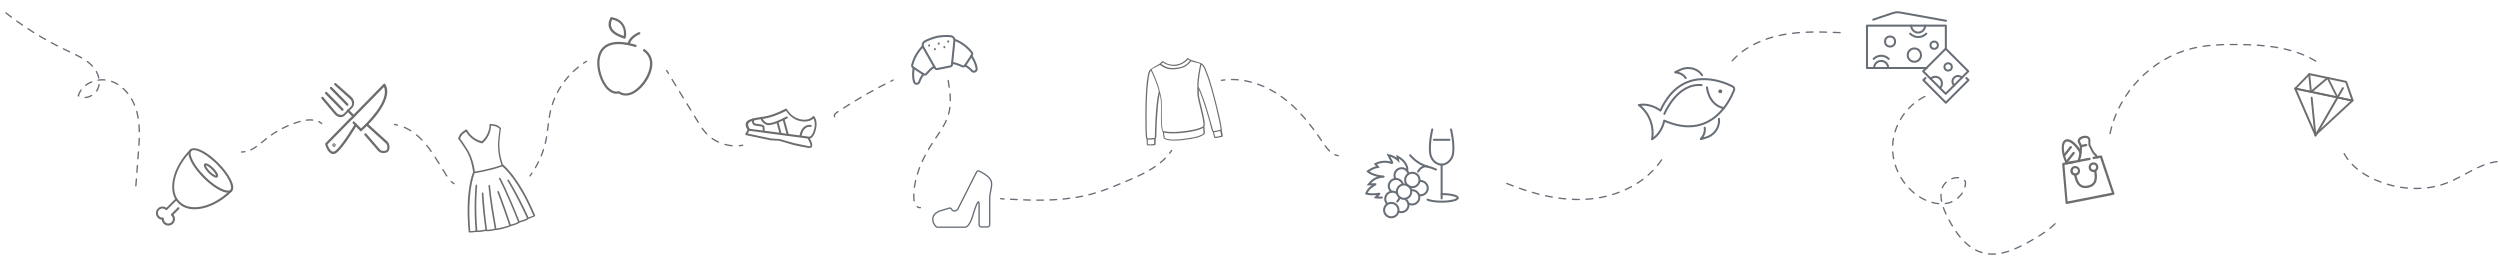 <?xml version="1.0" encoding="utf-8"?>
<!-- Generator: Adobe Illustrator 19.0.0, SVG Export Plug-In . SVG Version: 6.00 Build 0)  -->
<svg version="1.1" id="Ebene_1" xmlns="http://www.w3.org/2000/svg" xmlns:xlink="http://www.w3.org/1999/xlink" x="0px" y="0px"
	 viewBox="0 0 1842 189" width="1842" height="189" style="enable-background:new 0 0 1842 189;" xml:space="preserve">
<style type="text/css">
	.st0{fill:#6D6D6D;}
	.st1{fill:none;stroke:#676E77;stroke-linecap:round;stroke-miterlimit:10;}
	.st2{fill:none;stroke:#676E77;stroke-linecap:round;stroke-miterlimit:10;stroke-dasharray:4.686,4.686;}
	.st3{fill:none;stroke:#676E77;stroke-width:1.5;stroke-miterlimit:10;}
	.st4{fill:none;stroke:#676E77;stroke-width:1.5;stroke-linecap:round;stroke-linejoin:round;stroke-miterlimit:10;}
	.st5{fill:none;stroke:#676E77;stroke-width:1.5;stroke-linecap:round;stroke-miterlimit:10;}
	.st6{fill:none;stroke:#676E77;stroke-miterlimit:10;}
	.st7{fill:none;stroke:#676E77;stroke-linecap:round;stroke-miterlimit:10;stroke-dasharray:5.372,5.372;}
	.st8{fill:none;stroke:#676E77;stroke-linecap:round;stroke-miterlimit:10;stroke-dasharray:4.852,4.852;}
	.st9{fill:none;stroke:#676E77;stroke-linecap:round;stroke-miterlimit:10;stroke-dasharray:5.275,5.275;}
	.st10{fill:none;stroke:#676E77;stroke-linecap:round;stroke-miterlimit:10;stroke-dasharray:4.838,4.838;}
	.st11{fill:none;stroke:#676E77;stroke-linecap:round;stroke-miterlimit:10;stroke-dasharray:4.907,4.907;}
	.st12{fill:none;stroke:#676E77;stroke-linecap:round;stroke-miterlimit:10;stroke-dasharray:5;}
</style>
<g id="XMLID_2_">
	<g id="XMLID_462_">
		<g id="XMLID_478_">
			<g id="XMLID_479_">
				<g id="XMLID_480_">
					<path id="XMLID_460_" class="st0" d="M129.7,146.3c-0.2,0-0.4,0.1-0.5,0.2l-6.6,6.6c-1.9-1.4-4.6-1.2-6.3,0.5
						c-1.9,1.9-1.9,5,0,6.9c0.8,0.8,1.8,1.3,2.9,1.4c0.1,1.1,0.6,2.1,1.4,2.9c1.9,1.9,5,1.9,6.9,0c1.8-1.8,1.9-4.7,0.3-6.6l4.2-4.2
						c0.3-0.3,0.3-0.8,0-1.1c-0.3-0.3-0.8-0.3-1.1,0l-4.8,4.8c-0.2,0.2-0.2,0.4-0.2,0.6c0,0.2,0.1,0.4,0.3,0.5
						c0.1,0.1,0.2,0.1,0.2,0.2c1.3,1.3,1.3,3.4,0,4.7c-1.3,1.3-3.4,1.3-4.7,0c-0.7-0.7-1-1.6-1-2.6c0-0.2-0.1-0.4-0.2-0.6
						c-0.2-0.2-0.4-0.2-0.6-0.2c-1,0.1-1.9-0.3-2.6-1c-1.3-1.3-1.3-3.4,0-4.7c1.3-1.3,3.4-1.3,4.7,0c0.3,0.3,0.8,0.3,1.1,0l7.1-7.1
						c0.3-0.3,0.3-0.8,0-1.1C130.1,146.3,129.9,146.3,129.7,146.3z"/>
				</g>
			</g>
		</g>
		<g id="XMLID_474_">
			<path id="XMLID_475_" class="st0" d="M160.9,120.1c4,4,7.3,8.3,9.2,12.2c2.1,4.1,2.3,7.1,0.7,8.7c-0.7,0.7-1.6,1-2.9,1
				c-4.2,0-11.5-4.4-18-10.9c-7.5-7.5-13.5-17.3-9.9-20.9c0.7-0.7,1.6-1,2.9-1C147.1,109.1,154.4,113.5,160.9,120.1z M169.7,139.9
				c1-1,0.7-3.7-1-7c-1.8-3.7-5-7.9-8.9-11.8c-6.2-6.2-13.2-10.5-17-10.5c-0.8,0-1.4,0.2-1.8,0.6c-2.1,2.1,1.5,10.3,9.9,18.7
				c6.2,6.2,13.2,10.5,17,10.5C168.8,140.5,169.4,140.3,169.7,139.9z"/>
		</g>
		<g id="XMLID_469_">
			<path id="XMLID_470_" class="st0" d="M157.2,123.8c0.5,0.5,4.9,5,3.1,6.7c-0.2,0.2-0.5,0.4-1,0.4c-1.6,0-4-1.9-5.6-3.5
				c-0.5-0.5-4.9-5-3.1-6.7c0.2-0.2,0.5-0.4,1-0.4h0C153.1,120.3,155.6,122.2,157.2,123.8z M156.1,124.9c-2-2-3.8-3-4.5-3.1
				c0.1,0.6,0.9,2.3,3.1,4.5c2,2,3.8,3,4.5,3.1C159.1,128.8,158.3,127.1,156.1,124.9z"/>
		</g>
		<g id="XMLID_463_">
			<path id="XMLID_449_" class="st0" d="M140.6,110c-0.2,0-0.4,0.1-0.5,0.2c-6.4,6.4-10.8,14-12.5,21.4c-1.7,7.5-0.4,14,3.8,18.1
				c4.2,4.2,10.6,5.5,18.1,3.8c7.4-1.7,15-6.1,21.4-12.5c0.3-0.3,0.3-0.8,0-1.1c-0.3-0.3-0.8-0.3-1.1,0
				c-12.7,12.7-29.5,16.6-37.4,8.7c-7.9-7.9-4-24.7,8.7-37.4c0.3-0.3,0.3-0.8,0-1.1C140.9,110,140.7,110,140.6,110z"/>
		</g>
	</g>
	<g id="XMLID_485_">
		<g id="XMLID_514_">
			<g id="XMLID_524_">
				<path id="XMLID_483_" class="st0" d="M266,96.8c-0.2,0-0.4-0.1-0.6-0.3l-5.4-5.5c-0.3-0.3-0.3-0.9,0-1.3c0.3-0.3,0.9-0.3,1.2,0
					l4.8,4.9c3.5-3.2,21.2-20.1,16.9-30.5c-8.4,8.6-24,24.5-24,24.5l-1.2-1.3c0,0,16.7-17,24.9-25.4c0.2-0.2,0.5-0.3,0.7-0.3
					c0.3,0,0.5,0.2,0.6,0.4c7.5,12.5-16.3,33.5-17.3,34.3C266.4,96.8,266.2,96.8,266,96.8z"/>
			</g>
			<g id="XMLID_522_">
				<path id="XMLID_482_" class="st0" d="M245.6,113.5c-0.5,0-0.9-0.1-1.3-0.2c-3.1-1.2-4.5-6.3-4.7-6.9c-0.1-0.3,0-0.6,0.2-0.9
					l17.7-18.1c0.3-0.3,0.9-0.3,1.2,0c0.3,0.3,0.3,0.9,0,1.3l-17.4,17.7c0.5,1.6,1.8,4.6,3.5,5.2c0.7,0.3,1.4,0.1,2.1-0.4
					c4.5-3,14.3-19.4,14.4-19.6c0.2-0.4,0.8-0.5,1.2-0.3c0.4,0.3,0.5,0.8,0.3,1.2c-0.4,0.7-10.1,16.9-14.9,20.1
					C247.2,113.3,246.3,113.5,245.6,113.5z"/>
			</g>
			<g id="XMLID_515_">
				<path id="XMLID_516_" class="st0" d="M246.1,108.2L246.1,108.2c-0.3,0-0.7-0.1-0.9-0.4c-0.5-0.5-0.5-1.3,0-1.8
					c0.5-0.5,1.3-0.5,1.8,0c0.5,0.5,0.5,1.3,0,1.8C246.7,108,246.4,108.2,246.1,108.2z M246.1,106.4c-0.1,0-0.3,0.1-0.3,0.1
					c-0.2,0.2-0.2,0.5,0,0.7c0.2,0.2,0.5,0.2,0.7,0c0.2-0.2,0.2-0.5,0-0.7C246.3,106.5,246.2,106.4,246.1,106.4L246.1,106.4z"/>
			</g>
		</g>
		<g id="XMLID_486_">
			<g id="XMLID_512_">
				<path id="XMLID_476_" class="st0" d="M282.6,112.8c-1.4,0-2.8-0.4-3.8-1.4c0,0,0,0,0,0l-10.2-11.8c-0.3-0.4-0.3-0.9,0.1-1.2
					c0.4-0.3,0.9-0.3,1.2,0.1l10.2,11.8c1.4,1.4,4.1,0.9,4.7,0.3c0.3-0.3,0.6-1.1,0.6-2.1c0-0.6-0.1-1.8-0.9-2.7l-14.7-13.3
					c-0.4-0.3-0.4-0.9-0.1-1.3c0.3-0.4,0.9-0.4,1.2-0.1l14.7,13.3c0,0,0,0,0,0c0.9,1,1.4,2.4,1.4,4c0,1.4-0.5,2.7-1.1,3.3
					C285.3,112.3,284,112.8,282.6,112.8z"/>
			</g>
			<g id="XMLID_510_">
				<path id="XMLID_472_" class="st0" d="M251.1,86.3c-0.2,0-0.4,0-0.5,0c-1.4-0.1-2.8-0.8-3.9-2c0,0,0,0,0,0l-9.8-11.6
					c-0.3-0.4-0.3-0.9,0.1-1.2c0.4-0.3,0.9-0.3,1.2,0.1l9.8,11.6c0.8,0.8,1.8,1.3,2.9,1.4c1,0.1,1.8-0.2,2.4-0.8l5.3-5.4
					c0.6-0.6,0.9-1.5,0.8-2.5c-0.1-1-0.6-2.1-1.4-2.9l-11.5-10.3c-0.4-0.3-0.4-0.9-0.1-1.2c0.3-0.4,0.9-0.4,1.2-0.1L259,71.5
					c0,0,0,0,0,0c1.1,1.1,1.8,2.5,1.9,4c0.1,1.5-0.3,2.9-1.3,3.9l-5.3,5.4C253.5,85.8,252.3,86.3,251.1,86.3z"/>
			</g>
			<g id="XMLID_491_">
				<path id="XMLID_471_" class="st0" d="M255.9,78c-0.2,0-0.4-0.1-0.6-0.3l-12-12.2c-0.3-0.3-0.3-0.9,0-1.3c0.3-0.3,0.9-0.3,1.2,0
					l12,12.2c0.3,0.3,0.3,0.9,0,1.3C256.4,78,256.1,78,255.9,78z"/>
			</g>
			<g id="XMLID_489_">
				<path id="XMLID_468_" class="st0" d="M252.3,81.7c-0.2,0-0.4-0.1-0.6-0.3l-12-12.2c-0.3-0.3-0.3-0.9,0-1.3
					c0.3-0.3,0.9-0.3,1.2,0l12,12.2c0.3,0.3,0.3,0.9,0,1.3C252.8,81.6,252.5,81.7,252.3,81.7z"/>
			</g>
			<g id="XMLID_487_">
				<path id="XMLID_461_" class="st0" d="M260.5,86.6c-0.2,0-0.4-0.1-0.6-0.3l-4.1-4.2c-0.3-0.3-0.3-0.9,0-1.3
					c0.3-0.3,0.9-0.3,1.2,0l4.1,4.2c0.3,0.3,0.3,0.9,0,1.3C261,86.5,260.8,86.6,260.5,86.6z"/>
			</g>
		</g>
	</g>
	<path id="XMLID_488_" class="st0" d="M394.3,158.7c-6.3-15-12.4-24.3-16.4-29.6c-4.4-5.7-7.2-7.8-7.3-7.9c0,0-0.1,0-0.1,0
		c-1.6-4.6-2.5-9.4-2.6-14.3c0-2.3,0.7-9.8,1.2-12.1c0-0.2,0-0.4-0.1-0.5c-2.3-2.5-4.6-2.7-7-2.9c-0.3,0-0.6-0.1-0.9-0.1
		c0,0,0,0,0,0c0,0,0,0-0.1,0c0,0,0,0,0,0c0,0,0,0-0.1,0c0,0,0,0,0,0c0,0,0,0-0.1,0c0,0,0,0,0,0c0,0,0,0-0.1,0c0,0,0,0,0,0
		c0,0,0,0,0,0c0,0,0,0,0,0c0,0,0,0,0,0.1c0,0,0,0,0,0.1c0,0,0,0,0,0c0,0,0,0,0,0c0,0,0,0,0,0c0,0.1,0,0.2,0,0.3
		c0,2.2-0.7,7.9-5.7,12.3c-6.5-1.6-9.7-6.3-10.8-8.3c-0.1-0.1-0.1-0.2-0.2-0.3c0,0,0,0,0,0c0,0,0,0,0,0c0,0,0,0,0,0c0,0,0,0-0.1,0
		c0,0,0,0-0.1,0c0,0,0,0,0,0c0,0,0,0-0.1,0c0,0,0,0,0,0c0,0,0,0-0.1,0c0,0,0,0-0.1,0c0,0,0,0-0.1,0c0,0,0,0-0.1,0c0,0,0,0-0.1,0
		c0,0,0,0,0,0c0,0,0,0-0.1,0c0,0,0,0,0,0c-0.2,0.2-0.5,0.3-0.7,0.5c-1.9,1.3-3.9,2.6-4.8,5.9c0,0.2,0,0.4,0.1,0.5
		c1.5,1.8,5.7,8.1,6.8,10.2c2,3.9,3.3,8.4,4.1,14.2c-0.3,0.7-1.7,4-2.7,10.2c-1.1,6.5-2.1,17.6-0.6,33.8c0,0.3,0.3,0.5,0.6,0.5
		c0.1,0,1.9,0.1,4.9-0.4c0.3,0.1,1.9,0.4,7.1-0.7c0.3,0.2,1.8,0.5,7.1-0.7c0,0,0,0,0,0c0,0,0,0,0,0c0.7,0.1,2.6-0.2,5.7-1
		c0,0,0,0,0,0c0,0,0,0,0,0c3-0.8,4.9-1.4,5.5-1.8c0,0,0,0,0,0c0,0,0,0,0,0c5.3-1.4,6.4-2.4,6.6-2.7c5.2-1.4,6.3-2.4,6.6-2.7
		c2.9-1,4.5-1.9,4.6-1.9C394.3,159.3,394.4,159,394.3,158.7z M339,102.1c0.8-2.6,2.4-3.7,4.2-4.9c0.1,0,0.1-0.1,0.2-0.1
		c1.4,2.3,4.9,6.9,11.5,8.5c0.1,0,0.2,0,0.3,0c0,0,0,0,0.1,0c0,0,0,0,0.1,0c0.1,0,0.2-0.1,0.2-0.1c5.2-4.5,6.1-10.2,6.2-12.9
		c0.1,0,0.2,0,0.3,0c2.1,0.2,4.1,0.4,6,2.4c-0.5,2.7-1.2,9.8-1.2,12.1c0.1,5,0.9,9.9,2.6,14.5c-5.7,2-9.4,2.7-9.4,2.7
		c-0.1,0-0.1,0-0.2,0.1c-0.1,0-0.1,0-0.2,0c0,0-3.7,1.1-9.8,2c-0.8-5.7-2.2-10.2-4.2-14.1C344.6,110.2,340.7,104.2,339,102.1z
		 M389.4,160.2c-8.2-17.9-14.4-27.5-14.5-27.6c-0.2-0.3-0.5-0.3-0.8-0.2c-0.3,0.2-0.4,0.5-0.2,0.8c0.1,0.1,6.2,9.7,14.4,27.6
		c-0.5,0.3-2,1.1-5.6,2.1c-8.9-22.4-13.9-31.6-14-31.7c-0.2-0.3-0.5-0.4-0.8-0.2c-0.3,0.2-0.4,0.5-0.2,0.8c0,0.1,5.1,9.2,14,31.7
		c-0.5,0.3-1.8,1.1-5.4,2c-5.2-15.6-8.7-24.3-8.7-24.4c-0.1-0.3-0.5-0.4-0.8-0.3c-0.3,0.1-0.5,0.5-0.3,0.8c0,0.1,3.5,8.8,8.7,24.4
		c-0.5,0.2-1.8,0.7-4.7,1.4c0,0,0,0,0,0c0,0,0,0,0,0c-3,0.7-4.3,0.9-4.8,1c-4.2-23.7-4.6-31.5-4.6-31.6c0-0.3-0.3-0.6-0.6-0.6
		c-0.3,0-0.6,0.3-0.6,0.6c0,0.1,0.4,8,4.6,31.7c-3.6,0.8-5.1,0.8-5.7,0.7c-2.4-18.5-2.6-26.7-2.6-26.8c0-0.3-0.3-0.6-0.6-0.6
		c-0.3,0-0.6,0.3-0.6,0.6c0,0.1,0.1,8.3,2.6,26.7c-3.7,0.8-5.3,0.8-5.9,0.8c-1.7-18.5-0.1-33.2-0.1-33.3c0-0.3-0.2-0.6-0.5-0.6
		c-0.3,0-0.6,0.2-0.7,0.5c0,0.1-1.6,14.8,0,33.4c-1.9,0.3-3.2,0.3-3.9,0.4c-2.4-27.8,2.4-40.7,3.2-42.7c6.3-0.9,10-2.1,10.2-2.1
		c0,0,0.1,0,0.1,0c0,0,0.1,0,0.1,0c0.2,0,4-0.8,10-2.9c1.7,1.4,12,10.5,22.9,36.3C392.4,159,391.1,159.6,389.4,160.2z"/>
	<g id="XMLID_251_">
		<g id="XMLID_87_">
			<path id="XMLID_90_" class="st1" d="M178,112c0.8,0,1.7-0.1,2.5-0.2"/>
			<path id="XMLID_89_" class="st2" d="M184.9,110.4c4-1.9,7.6-5.2,11.1-8c7.2-5.8,15.6-10.1,24.4-12.7c3.9-1.2,8.4-1.9,12.3-0.8"/>
			<path id="XMLID_88_" class="st1" d="M234.9,89.6c0.7,0.4,1.4,0.8,2.1,1.4"/>
		</g>
	</g>
	<g id="XMLID_4_">
		<g id="XMLID_96_">
			<path id="XMLID_9_" class="st0" d="M459.3,70.3c-1.2-0.2-2.4-0.7-3.4-1.4c-2.8,0.6-5.6-0.3-8.2-2.7c-5.4-5.1-8.9-16.2-7.3-23.8
				c1.9-9.7,9.9-13.4,23-10.7c1.8,0.4,3.6,0.8,5.1,1.3c0.4,0.1,0.7,0.6,0.5,1.1c-0.1,0.4-0.6,0.7-1.1,0.5c-1.5-0.5-3.1-0.9-4.9-1.3
				c-12.2-2.4-19.2,0.7-21,9.4c-1.4,7.1,1.7,17.5,6.8,22.3c2.3,2.1,4.6,2.8,6.9,2.2c0.3-0.1,0.5,0,0.7,0.1c2.4,1.7,5.1,2,8.2,0.8
				c6.1-2.4,12.5-10.6,14-18c1.1-5.3-0.4-9.4-4.5-12.4c-0.4-0.3-0.5-0.8-0.2-1.2c0.3-0.4,0.8-0.5,1.2-0.2c4.6,3.4,6.4,8.1,5.2,14.1
				c-1.6,8-8.3,16.6-15,19.2C463.2,70.4,461.2,70.6,459.3,70.3z"/>
		</g>
		<g id="XMLID_92_">
			<path id="XMLID_8_" class="st0" d="M463,33.3c-0.5-0.1-0.8-0.5-0.7-1c1.2-5.8,8.1-8.5,8.4-8.6c0.4-0.2,0.9,0.1,1.1,0.5
				c0.2,0.4-0.1,0.9-0.5,1.1c-0.1,0-6.4,2.5-7.3,7.4C463.9,33.1,463.5,33.4,463,33.3z"/>
		</g>
		<g id="XMLID_13_">
			<path id="XMLID_10_" class="st0" d="M460.1,28.5C460.1,28.5,460,28.5,460.1,28.5c-6.1-1.9-9.7-4.3-11.1-7.5c-1-2.3-0.8-5,0.7-7.9
				c0.2-0.3,0.5-0.5,0.9-0.5c0.2,0,0.4,0.1,0.5,0.1c3.8,0.8,6.6,2.5,8.3,5.2c2.9,4.4,1.7,9.8,1.6,10c-0.1,0.2-0.2,0.4-0.4,0.5
				C460.5,28.5,460.3,28.5,460.1,28.5z M451,14.4c-1,2.3-1.1,4.2-0.4,5.9c1.1,2.5,4.1,4.6,9,6.2c0.2-1.6,0.3-5-1.5-7.8
				C456.6,16.5,454.2,15,451,14.4z"/>
		</g>
	</g>
	<g id="XMLID_256_">
		<g id="XMLID_281_">
			<g id="XMLID_325_">
				<path id="XMLID_326_" class="st0" d="M589.6,107.9c-3.2-0.7-4.6-1-4.6-1c0,0,0,0-0.1,0l-10.9-3.2l-6-0.3c0,0-0.1,0-0.1,0
					l-18.2-3.8c-0.2,0-0.4-0.2-0.5-0.4c-0.1-0.2-0.1-0.5,0-0.7l1.9-3.3c0.1-0.3,0.4-0.4,0.7-0.4l43.8,5.8c0.2,0,0.4,0.2,0.5,0.3
					c0.8,1.3,3.3,5.6,2,7.4c-0.3,0.5-1,1-2.5,0.7C593.2,108.6,591.2,108.2,589.6,107.9z M585.3,105.5c0.3,0.1,3.6,0.8,10.7,2.2
					c0.5,0.1,0.9,0.1,1-0.1c0.5-0.7-0.6-3.3-1.9-5.5l-43-5.7l-1.2,2l17.1,3.6l6.1,0.4c0.1,0,0.1,0,0.2,0L585.3,105.5z"/>
			</g>
			<g id="XMLID_323_">
				<path id="XMLID_234_" class="st0" d="M551.6,96.4c-0.1,0-0.2-0.1-0.3-0.2c-0.1-0.1-1.6-1.5-1.9-4.1c-0.5-4.2,5.9-5.2,13.4-6.2
					c7.3-1,15.9-5.8,16-5.8c0.2-0.1,0.4-0.1,0.6-0.1c0.2,0.1,0.3,0.2,0.4,0.4c0,0,1,1.9,3,3.8c2,1.8,4.2,3,6.7,3.6
					c6.4,1.5,9.1-1.8,9.3-2c0.1-0.2,0.3-0.3,0.6-0.3c0.2,0,0.4,0.1,0.6,0.3c0.1,0.1,2.6,3.1,1.3,9c-0.8,3.6-2,5.9-3.6,6.9
					c-1.1,0.6-1.9,0.4-2,0.4l0.4-1.4l0,0c0,0,2.4,0.4,3.9-6.2c0.8-3.7,0-6-0.6-7.1c-1.3,1.1-4.5,3-10,1.8c-2.7-0.6-5.2-2-7.3-4
					c-1.5-1.4-2.4-2.8-2.9-3.5c-2.2,1.1-9.4,4.7-15.9,5.7c-7.5,1.1-12.4,2-12.1,4.6c0.3,2.1,1.4,3.2,1.5,3.2c0.3,0.3,0.3,0.7,0,1
					C552.1,96.3,551.8,96.4,551.6,96.4z"/>
			</g>
			<g id="XMLID_321_">
				<path id="XMLID_93_" class="st0" d="M565.2,92.1c-0.3-0.1-0.5-0.1-0.8-0.3c-4.1-1.9-4-4.9-4-5c0-0.4,0.4-0.7,0.8-0.7
					c0.4,0,0.7,0.4,0.7,0.8c0,0.1,0,2.1,3.1,3.6c2.8,1.3,11.3-2.9,14.4-4.6c0.4-0.2,0.8-0.1,1,0.3c0.2,0.4,0.1,0.8-0.3,1
					C579,87.7,569.6,93,565.2,92.1z"/>
			</g>
			<g id="XMLID_317_">
				<path id="XMLID_48_" class="st0" d="M589.6,101c-0.4-0.1-0.7-0.5-0.6-0.9c0.7-3.5,2.1-5.9,4.2-7.2c2.2-1.3,4.3-0.8,4.4-0.8
					c0.4,0.1,0.6,0.5,0.5,0.9c-0.1,0.4-0.5,0.6-0.9,0.5c-0.1,0-1.6-0.4-3.2,0.6c-1.7,1-2.8,3.1-3.5,6.2
					C590.4,100.8,590,101,589.6,101z"/>
			</g>
			<g id="XMLID_297_">
				<path id="XMLID_50_" class="st0" d="M580.4,100.2c-0.3-0.1-0.5-0.3-0.6-0.5L576.6,88c-0.1-0.4,0.1-0.8,0.5-0.9
					c0.4-0.1,0.8,0.1,0.9,0.5l3.2,11.7c0.1,0.4-0.1,0.8-0.5,0.9C580.6,100.2,580.5,100.2,580.4,100.2z"/>
			</g>
			<g id="XMLID_289_">
				<path id="XMLID_55_" class="st0" d="M575,99.1c-0.3-0.1-0.5-0.3-0.6-0.5l-2.2-8.1c-0.1-0.4,0.1-0.8,0.5-0.9
					c0.4-0.1,0.8,0.1,0.9,0.5l2.2,8.1c0.1,0.4-0.1,0.8-0.5,0.9C575.2,99.1,575.1,99.1,575,99.1z"/>
			</g>
		</g>
		<g id="XMLID_257_">
			<path id="XMLID_47_" class="st0" d="M562.6,97.5c-0.3-0.1-0.6-0.4-0.6-0.7c0,0,0-1.6-0.1-3.1c0-0.4-2.1-0.7-3.1-0.8
				c-0.9-0.1-1.8-0.2-2.6-0.4c-0.8-0.2-1.4-0.7-1.7-1.3c-0.8-1.4-0.2-3.2-0.2-3.4c0.1-0.4,0.5-0.6,0.9-0.5c0.4,0.1,0.6,0.5,0.5,0.9
				c-0.1,0.4-0.3,1.5,0,2.2c0.2,0.3,0.4,0.5,0.8,0.6c0.7,0.2,1.6,0.3,2.4,0.4c2.1,0.3,4.2,0.5,4.4,2.2c0.1,1.5,0.1,3.1,0.1,3.2
				c0,0.4-0.3,0.7-0.7,0.7C562.7,97.5,562.7,97.5,562.6,97.5z"/>
		</g>
	</g>
	<g id="XMLID_332_">
		<g id="XMLID_340_">
			<line id="XMLID_329_" class="st3" x1="684" y1="33.7" x2="685.2" y2="33.4"/>
			<line id="XMLID_328_" class="st3" x1="688.2" y1="36.4" x2="689.4" y2="36.1"/>
			<line id="XMLID_327_" class="st3" x1="692.3" y1="32" x2="691" y2="32.2"/>
			<line id="XMLID_324_" class="st3" x1="695.2" y1="34.9" x2="696.4" y2="34.6"/>
			<line id="XMLID_322_" class="st3" x1="699.3" y1="30.5" x2="698" y2="30.7"/>
		</g>
		<g id="XMLID_333_">
			<path id="XMLID_318_" class="st4" d="M679.9,34.2c-1.1,1.1-5.9,6-7.8,13.7c-0.2,0.7,0.1,1.4,0.7,1.8l7.6,5
				c0.7,0.5,1.7,0.3,2.2-0.3c1.2-1.4,3.3-3.8,5.7-5.2"/>
			<path id="XMLID_312_" class="st4" d="M690.6,27.1c0,0-5,1.1-9.3,3.5c-1.4,0.8-1.9,2.7-1.1,4.1l8.8,15.5c0.3,0.5,0.9,0.8,1.5,0.7
				l4.9-1l4.9-1c0.6-0.1,1-0.6,1.1-1.2l1.8-17.7c0.2-1.7-1-3.1-2.7-3.3C695.6,26.1,690.6,27.1,690.6,27.1z"/>
			<path id="XMLID_293_" class="st4" d="M673.2,50c0,0-1.1,5.6,0.3,10.3c0.6,1.9,3.2,1.9,3.8,0.1c0.6-1.8,1.6-3.9,3-5.7"/>
			<path id="XMLID_279_" class="st4" d="M703.3,29.3c1.5,0.5,7.9,3.1,12.7,9.4c0.4,0.6,0.5,1.3,0.1,1.9l-5,7.6
				c-0.5,0.7-1.4,1-2.2,0.6c-1.6-0.8-4.6-2.1-7.3-2.4"/>
			<path id="XMLID_249_" class="st4" d="M715.7,41.1c0,0,3.3,4.7,3.9,9.5c0.2,1.9-2.2,3-3.5,1.6c-1.3-1.4-3-2.9-5.1-4"/>
		</g>
	</g>
	<g id="XMLID_356_">
		<line id="XMLID_2607_" class="st4" x1="1062.2" y1="121.2" x2="1062.2" y2="146.2"/>
		<g id="XMLID_361_">
			<path id="XMLID_354_" class="st3" d="M1039.7,140.2c1.3-0.2,2.7,0.1,3.8,0.9c2.4,1.7,3,5,1.3,7.3c-1.7,2.4-5,3-7.3,1.3"/>
			<circle id="XMLID_352_" class="st3" cx="1034.5" cy="141.2" r="5.3"/>
			<path id="XMLID_351_" class="st3" d="M1025.5,141.4c-2.4-1.7-3-5-1.3-7.3c1.7-2.4,5-3,7.3-1.3c1.2,0.8,1.9,2,2.1,3.3"/>
			<path id="XMLID_350_" class="st3" d="M1022.2,150.3c-1.8-1.8-2.1-4.6-0.6-6.8c1.7-2.4,5-3,7.3-1.3c0.2,0.1,0.3,0.3,0.5,0.4"/>
			<path id="XMLID_349_" class="st3" d="M1035,146.5c0.2,0.1,0.3,0.2,0.5,0.3c2.4,1.7,3,5,1.3,7.3c-1.5,2.1-4.3,2.8-6.6,1.7"/>
			<circle id="XMLID_348_" class="st3" cx="1025.1" cy="154.8" r="5.3"/>
			<circle id="XMLID_347_" class="st3" cx="1040.6" cy="132.6" r="5.3"/>
			<path id="XMLID_344_" class="st3" d="M1028.1,131.8c-0.9-1.7-0.9-3.9,0.3-5.6c1.7-2.4,5-3,7.3-1.3c1.1,0.8,1.8,1.9,2.1,3.2"/>
			<path id="XMLID_343_" class="st3" d="M1045.8,133.4c1.3-0.2,2.7,0.1,3.9,0.9c2.4,1.7,3,5,1.3,7.3c-1.3,1.8-3.4,2.6-5.4,2.1"/>
			<line id="XMLID_341_" class="st5" x1="1031.5" y1="145.6" x2="1029.5" y2="148.5"/>
			<path id="XMLID_339_" class="st5" d="M1036.9,125.5c0,0,0.9-5.7-7.2-10.1l0.4,2.5c0,0-2.7-2.7-7.1-3.6l2.8,5.4
				c0.1,0.2-0.1,0.5-0.4,0.4c-1.7-0.7-6.4-2-12,0.7l1.8,2.2c-4.1,0.6-7.4,3.3-7.4,3.3s3.9,3.4,11.6,3.8c0.1,0,0.1,0.1,0,0.1
				c-1.7,0-6.9,0.3-10.9,5.6l4.8,0c0,0,0,0,0,0.1c-0.8,0.4-5.3,2.7-6.6,6.7c0,0,3.7,1.2,9.5,0.1c0.1,0,0.1,0.1,0.1,0.1l-2.6,2.6
				c0,0,2.5,0.4,4.4,0.1"/>
			<path id="XMLID_338_" class="st5" d="M1058,124.9c-1.7-0.8-4-1.6-6.3-2.2c-7.8-2-12.7-8.3-12.7-8.3"/>
			<path id="XMLID_337_" class="st5" d="M1044.9,126.4l0.6-1c2.8-3.8,6.2-2.7,6.2-2.7"/>
		</g>
		<g id="XMLID_358_">
			<path id="XMLID_336_" class="st4" d="M1069.1,95.4c0,0,2.6,10.3,1.5,17.8c-0.5,3.2-2.4,5.9-5.2,7.3c-0.9,0.5-2,0.8-3.2,0.8
				c-1.2,0-2.2-0.3-3.2-0.8c-2.8-1.4-4.7-4.1-5.2-7.3c-1.1-7.4,1.5-17.8,1.5-17.8"/>
			<line id="XMLID_334_" class="st4" x1="1056.5" y1="103" x2="1067.9" y2="103"/>
		</g>
		<path id="XMLID_330_" class="st4" d="M1062.2,143c6.6,0,11.9,1.3,11.9,2.8c0,1.5-5.3,2.8-11.9,2.8c-4.5,0-8.4-0.6-10.4-1.5"/>
	</g>
	<path id="XMLID_360_" class="st6" d="M711,167.4l-20.2,0c-0.4,0-0.8-0.2-1.2-0.5c-0.8-0.8-1.4-1.7-1.8-2.7
		c-0.5-1.1-0.6-2.4-0.5-3.5c0.2-1.2,0.8-2.3,1.8-3.3c0.7-0.6,1.5-1.1,2.5-1.6l0,0l0.1-0.1l7.5-2.3c0.7-0.3,1.5,0,1.9,0.7
		c1.1,2,3.2,1.7,4.6,0l13.8-27.3h0v0c0.4-0.8,1.4-1.1,2.1-0.7c10.2,5.2,9.6,8.3,8.4,14.1c-0.4,1.8-0.8,4.1-0.8,6.8v18.6v0
		c0,0.9-0.7,1.6-1.6,1.6h-4.6h0c-0.9,0-1.6-0.7-1.6-1.6v-14.7c0-1.1-0.1-1.8-0.4-2.2l-0.1,0c-0.5,0.3-1,1-1.4,2
		c-0.5,1.3-1.1,3-1.7,4.7C716.2,161.2,714,167.4,711,167.4L711,167.4z"/>
	<path id="XMLID_375_" class="st0" d="M899.4,90.2c-0.6-3-1.6-7.2-2.7-11.8c-2-8.2-4.8-18.4-6.5-22.8c-0.3-0.8-0.6-1.5-0.8-2.1
		c-1.2-3.2-1.8-4.9-3.2-6.2c-1.3-1.2-4.7-1.8-8.6-3.1c-0.2-0.1-1-0.6-2.3-1.3c-0.2-0.1-0.5-0.1-0.6,0.1c-1.7,2.2-4.4,3.8-7.1,4.4
		c-3.2,0.7-6.9,0.2-9.6-1.6c-0.3-0.2-0.7-0.5-1-0.7c-0.2-0.1-0.4-0.1-0.6,0c-1.1,1-1.8,1.7-1.9,1.8c-3.5,2.2-6.6,3.5-7.6,5
		c-1,1.5-1.2,3.4-1.7,6.8c-0.1,0.7-0.2,1.4-0.3,2.2c-0.6,4.7-1,15.3-1,23.7c0,4.7,0,9,0.1,12.1c0.2,5.3,0.5,5.7,0.8,5.8l0.2,4.2
		c0,0.2,0.2,0.4,0.4,0.4c0.1,0,2,0.2,4.2,0c0.4-0.1,0.9-0.1,1.4-0.2c0.2,0,0.4-0.2,0.4-0.4c0-1.1,0.1-1.9,0.1-2.6
		c0-0.8,0.1-1.3,0-1.8c0.3-0.3,0.4-0.7,0.5-1.4c0.1-7.5,0.7-23,2.4-31.5c0.4,1.6,0.8,3.8,0.9,4.8c0.2,1.9,0.1,4.9,0.1,8.1
		c-0.1,7.7,0,13.4,1.3,15c0.1,0.4,0.3,2,0.7,4.7c0,0.1,0.1,0.2,0.2,0.3c3,2.1,10.5,1.5,13.1,1.2c0.5-0.1,0.8-0.1,0.9-0.1l1.4-0.2
		l1.3-0.2c0.1,0,0.4,0,0.9-0.1c2.6-0.3,10.1-1.4,12.5-4.2c0.1-0.1,0.1-0.2,0.1-0.3l-0.4-4.8c0.9-1.9-0.4-7.4-2.2-14.9
		c-0.8-3.1-1.5-6-1.8-7.9c-0.1-1-0.2-3.2-0.2-4.8c3.6,7.9,7.8,22.8,9.6,30.1c0.2,0.7,0.5,1.1,0.8,1.3c0.1,0.4,0.2,1,0.4,1.7
		c0.2,0.6,0.4,1.4,0.7,2.5c0.1,0.2,0.2,0.3,0.5,0.3c0.5,0,0.9-0.1,1.4-0.1c2.2-0.3,4-0.9,4.1-0.9c0.2-0.1,0.3-0.3,0.3-0.5l-0.8-4.2
		C900.2,95.8,900.4,95.4,899.4,90.2z M856.8,46c2.3,1.7,5.4,2.6,8.3,2.6c3,0,5.9-1.2,8.3-3c0.7-0.5,1.3-1.1,1.9-1.8
		c0.7,0.4,1.2,0.7,1.5,0.9c0,0-1.5,1.6-1.6,1.7c-0.9,0.8-1.8,1.5-2.9,2.1c-1.6,0.8-3.4,1.2-5.1,1.4c-1.7,0.2-3.5,0.4-5.2,0.1
		c-2.4-0.3-4.3-1.4-6.2-2.7c0,0-0.3-0.2-0.3-0.2C855.8,47,856.2,46.6,856.8,46z M850.4,103.9c0,0.6-0.1,1.3-0.1,2.2
		c-1.9,0.3-3.7,0.3-4.5,0.2l-0.1-3.5c0.9,0.1,2.2,0.1,3.9-0.1c0.2,0,0.3,0,0.5-0.1l0,0c0.1,0,0.2,0,0.3,0
		C850.4,102.9,850.4,103.3,850.4,103.9z M850.9,100.7c0,0.9-0.2,0.9-0.9,1l0,0c-2.7,0.3-4.1,0.3-4.6,0.1c0,0,0,0,0,0c0,0,0,0,0,0
		c-0.9-2.1-0.8-31.5,0.5-40.8c0.1-0.8,0.2-1.5,0.3-2.2c0.5-3.7,0.7-5.4,1.8-6.8c1,2.1,4.6,9.6,5.8,15.2
		C851.2,77.2,850.9,99.7,850.9,100.7z M886.8,98.2c-2.9,2.9-12.6,3.8-12.7,3.8l-1.4,0.2l0,0l-1.3,0.2c-0.1,0-9.8,1.4-13.2-0.8
		c-0.3-1.9-0.5-3.2-0.6-3.9c1.6,0.4,6,1.1,14.7,0.1c0,0,0,0,0,0c0,0,0,0,0,0c8.7-1,12.8-2.7,14.2-3.5L886.8,98.2z M886.5,93.1
		c-0.6,0.4-4.4,2.5-14.5,3.6c-10,1.2-14.2,0-14.9-0.2c-1.2-1.5-1.1-8.7-1.1-14.4c0-3.2,0.1-6.2-0.1-8.2c-0.1-1.7-1.3-6.5-1.4-6.8
		c-1.3-6.1-5.2-14.2-6-15.9c1-0.9,3.9-2,6.2-3.4c0.1,0,0.7,0.5,0.8,0.6c0.4,0.3,0.8,0.6,1.2,0.8c1.2,0.7,2.6,1.3,4,1.6
		c1.8,0.4,3.6,0.3,5.3,0.2c1.8-0.2,3.6-0.5,5.3-1.1c0,0,0,0,0.1,0c2.1-0.8,3.9-2.1,5.4-3.8c0.1-0.1,0.7-1,0.8-0.9
		c2.5,0.8,5.6,1.2,6.8,1.9c-0.4,1.7-2.4,10.6-2.2,16.8c0,0.3-0.1,5.3,0.2,7c0.3,1.9,1,4.9,1.8,8C885.6,84.5,887.3,91.4,886.5,93.1z
		 M883.1,63.8c-0.1-5.8,1.6-13.8,2.1-16.2c1.5,1.1,2.1,2.8,3.4,6.2c0.2,0.6,0.5,1.3,0.8,2.1c3.4,8.8,10.3,37.3,9.9,39.6c0,0,0,0,0,0
		c0,0,0,0,0,0c-0.5,0.3-1.8,0.7-4.5,1l0,0c-0.7,0.1-0.9,0.1-1.1-0.8C893.4,94.8,887.8,72.9,883.1,63.8z M895.4,100.8
		c-0.2-0.9-0.4-1.6-0.6-2.1c-0.1-0.5-0.3-0.9-0.3-1.3c0.1,0,0.2,0,0.3,0l0,0c0.2,0,0.3,0,0.5-0.1c1.7-0.2,3-0.5,3.8-0.8l0.7,3.5
		C899.1,100.2,897.3,100.7,895.4,100.8z"/>
	<g id="XMLID_368_">
		<g id="XMLID_82_">
			<path id="XMLID_85_" class="st1" d="M291.1,91.6c0-0.3-0.5,0.2-0.2,0.2c0.6,0.1,1.3,0.2,1.9,0.4"/>
			<path id="XMLID_84_" class="st7" d="M297.9,93.8c6.2,2.7,11.6,7.3,15.9,12.6c5.9,7.1,10.3,15.4,15.3,23.1
				c0.5,0.8,1.1,1.6,1.6,2.3"/>
			<path id="XMLID_83_" class="st1" d="M332.5,133.8c0.6,0.6,1.3,1.1,2,1.5"/>
		</g>
	</g>
	<g id="XMLID_376_">
		<g id="XMLID_43_">
			<path id="XMLID_46_" class="st1" d="M390.5,129.6c0.5-0.7,1-1.3,1.4-2"/>
			<path id="XMLID_45_" class="st8" d="M394.5,123.5c3.9-6.7,6.7-14.1,8.1-21.8c1.1-6.2,1.4-12.5,2.7-18.6
				c2.9-14,11.2-26.7,22.7-35.1"/>
			<path id="XMLID_44_" class="st1" d="M430,46.5c0.7-0.5,1.4-0.9,2.1-1.3"/>
		</g>
	</g>
	<g id="XMLID_377_">
		<g id="XMLID_38_">
			<path id="XMLID_41_" class="st1" d="M491.2,52c0.4,0.7,0.9,1.4,1.3,2.1"/>
			<path id="XMLID_40_" class="st9" d="M495.2,58.6c6.1,10,12.3,20.1,18.4,30.1c2,3.3,4,6.6,6.6,9.4c5.5,6,13.7,9.4,21.8,9.4"/>
			<path id="XMLID_39_" class="st1" d="M544.7,107.4c0.8-0.1,1.7-0.2,2.5-0.4"/>
		</g>
	</g>
	<g id="XMLID_588_">
		<g id="XMLID_33_">
			<path id="XMLID_36_" class="st1" d="M737.3,146.4c0.8,0.1,1.7,0.1,2.5,0.2"/>
			<path id="XMLID_35_" class="st10" d="M744.6,146.8c20.7,1.2,41.6,1.4,61.4-4.3c7.8-2.2,15.3-5.4,22.8-8.5
				c11.4-4.8,23.4-10,31.4-19.2"/>
			<path id="XMLID_34_" class="st1" d="M861.8,112.9c0.5-0.7,1-1.3,1.4-2"/>
		</g>
	</g>
	<g id="XMLID_589_">
		<g id="XMLID_28_">
			<path id="XMLID_31_" class="st1" d="M900,59.2c0.8-0.1,1.6-0.3,2.5-0.3"/>
			<path id="XMLID_30_" class="st11" d="M907.4,58.6c12.8-0.1,25.5,4.7,36.1,12.1c12.6,8.8,22.3,21.1,30.9,33.9c2,3,4.2,6.2,7.1,8.2
				"/>
			<path id="XMLID_29_" class="st1" d="M983.6,114c0.8,0.3,1.6,0.6,2.4,0.7"/>
		</g>
	</g>
	<path id="XMLID_282_" class="st12" d="M615,86c-0.8-1,0.4-2.4,1.5-3.1c13.3-8.9,27.1-16.8,41.5-23.9"/>
	<path id="XMLID_283_" class="st12" d="M698.6,59.3c1.5,8.3,2.6,17.1,0.2,25.2c-2.2,7.4-7,13.7-11.3,20.1
		c-8.1,12.3-14.5,26.5-14.2,41.2c0.1,3.3,1.6,7.5,4.8,7.2"/>
	<path id="XMLID_647_" class="st12" d="M1110.2,135.2c19.5,7.9,40.4,13.3,61.4,11.4c20.9-1.9,41.8-12,53.2-29.6"/>
	<path id="XMLID_652_" class="st12" d="M1276.3,44.8c9.6-10.7,23.6-16.7,37.8-19.3c14.2-2.6,28.7-2,43.1-1.4"/>
	<path id="XMLID_656_" class="st12" d="M1418.2,71.1c-13.6,6.7-23.1,21.1-23.7,36.2c-0.7,15.1,7.5,30.3,20.5,38.2
		c6.2,3.7,13.8,5.8,20.8,4c7-1.9,12.9-8.6,12.3-15.8c-4.4-5.8-14.7-1.9-17.1,4.9c-2.4,6.9,0.5,14.4,3.7,20.9
		c5.9,11.9,14.5,24.2,27.5,27.1c11.2,2.5,22.6-2.8,32.7-8.4c8.3-4.6,16.7-9.6,22.6-17"/>
	<path id="XMLID_658_" class="st12" d="M1554.7,98.4c6.1-30,30.7-55.4,60.4-62.7c11.1-2.7,22.5-3,33.9-2.9
		c20.6,0.2,42.1,2.2,59.3,13.5"/>
	<path id="XMLID_661_" class="st12" d="M1727.2,113.2c5.5,10.1,15.8,16.8,26.6,20.8c15.7,5.9,33.6,6.8,49.3,0.7
		c12.7-4.9,23.9-14.3,37.4-15.7"/>
	<path id="XMLID_662_" class="st12" d="M100.1,136.9c0.6-7.8,1.2-15.6,1.8-23.4c0.8-10.6,1.6-21.4-1.2-31.6S90.5,62,80.3,59.4
		c-9-2.3-19.9,2.2-22.6,11.1c5.1,3.6,13.1-0.3,14.9-6.4s-1.3-12.7-6-16.9S56,40.4,50.3,37.7C32.8,29.6,16.2,19.3,1.3,7"/>
	<g id="XMLID_264_">
		<circle id="XMLID_5089_" class="st4" cx="1267.5" cy="67.3" r="0.7"/>
		<path id="XMLID_5088_" class="st4" d="M1223.4,81.5c0,0-7.1-5.8-15.9-4.1c0,0,5.6,3.8,8.4,11.2c2.9,7.4,1.3,14,1.3,14
			c7.6-4.7,9-13.7,9-13.7c34.1,14.9,48.2-14.2,51.4-22.3c0.5-1.2,0-2.5-1.2-3C1268.7,59.7,1238.8,47.6,1223.4,81.5z"/>
		<path id="XMLID_5087_" class="st4" d="M1257.7,64.4c0,0,1,12.8,12.4,15.3"/>
		<path id="XMLID_5086_" class="st4" d="M1254.1,55.4c0,0-0.3-0.4-0.8-1.1c-0.4-0.5-0.9-0.9-1.4-1.4c-4-3.2-9.5-3.6-14.1-1.4
			l-3.5,1.7c-0.1,0-0.1,0.1,0,0.1c1.4,0.1,5.6,0.7,7.7,4.2"/>
		<path id="XMLID_5085_" class="st4" d="M1266.5,87.6c0,0,0.1,0.5,0.1,1.4c0,0.6,0,1.3-0.2,2c-0.8,5-4.6,9-9.5,10.4l-3.7,1.1
			c-0.1,0-0.1-0.1-0.1-0.1c1-1,3.7-4.2,2.9-8.3"/>
		<path id="XMLID_261_" class="st4" d="M1226.3,83.9c0,0,9.4-22.9,27.4-21.2"/>
	</g>
	<g id="XMLID_608_">
		<polyline id="XMLID_599_" class="st4" points="1419.6,50.1 1375.6,50.1 1375.6,18.9 1433.7,18.9 1433.7,36 		"/>
		<path id="XMLID_597_" class="st4" d="M1380.2,14.5c0,0,6.4-2.3,14.9-5c1.6-0.5,3.2-0.6,4.9-0.3l33.8,6.1"/>
		<path id="XMLID_596_" class="st4" d="M1408.2,18.9c0,2.8,2.3,5.1,5.1,5.1c2.8,0,5.1-2.3,5.1-5.1"/>
		<path id="XMLID_594_" class="st4" d="M1407.4,24.8c3.3,3.3,8.6,3.3,11.9,0"/>
		<path id="XMLID_593_" class="st4" d="M1391.6,43.4c-3.1-3.1-8-3.1-11.1,0"/>
		<circle id="XMLID_591_" class="st4" cx="1392.6" cy="30.6" r="3.7"/>
		<circle id="XMLID_590_" class="st4" cx="1410.5" cy="40.6" r="4.9"/>
		<path id="XMLID_320_" class="st4" d="M1422.5,58c1.9-1.9,5-1.9,6.9,0c1.9,1.9,1.9,5,0,6.9"/>
		<path id="XMLID_319_" class="st4" d="M1380.8,50.1c0-2.9,2.3-5.2,5.2-5.2c2.9,0,5.2,2.3,5.2,5.2"/>
		<circle id="XMLID_313_" class="st4" cx="1425.1" cy="33.3" r="2.7"/>
		<circle id="XMLID_303_" class="st4" cx="1435.4" cy="49.3" r="2.7"/>
		<path id="XMLID_299_" class="st4" d="M1439.8,62.9c-1.6-1.6-1.6-4.2,0-5.7c1.6-1.6,4.2-1.6,5.7,0"/>
		
			<rect id="XMLID_265_" x="1422" y="40.9" transform="matrix(0.707 0.707 -0.707 0.707 457.156 -998.377)" class="st4" width="23.5" height="23.5"/>
		<polyline id="XMLID_262_" class="st4" points="1448.8,57.5 1450.4,59 1433.7,75.7 1417.1,59 1418.7,57.5 		"/>
	</g>
	<g id="XMLID_625_">
		<g id="XMLID_644_">
			<g id="XMLID_655_">
				<path id="XMLID_623_" class="st0" d="M1539.7,117.9l-14.5,2.8c-0.5,0.1-0.9-0.2-1-0.7c-0.1-0.5,0.2-0.9,0.7-1l14.5-2.8
					c0.5-0.1,0.9,0.2,1,0.7C1540.5,117.4,1540.2,117.8,1539.7,117.9z"/>
			</g>
			<g id="XMLID_653_">
				<path id="XMLID_619_" class="st0" d="M1557.4,143.5l-34.5,6.8c-0.2,0-0.5,0-0.7-0.2c-0.2-0.1-0.3-0.4-0.3-0.6l-2.5-28.6
					c0-0.4,0.3-0.8,0.7-0.9l7.5-1.5c0.5-0.1,0.9,0.2,1,0.7c0.1,0.5-0.2,0.9-0.7,1l-6.8,1.3l2.3,26.9l32.6-6.4l-8.6-25.7l-4.6,0.9
					c-0.5,0.1-0.9-0.2-1-0.7c-0.1-0.5,0.2-0.9,0.7-1l5.3-1c0.4-0.1,0.8,0.2,1,0.6l9.1,27.3c0.1,0.2,0.1,0.5-0.1,0.7
					C1557.8,143.3,1557.6,143.5,1557.4,143.5z"/>
			</g>
			<g id="XMLID_649_">
				<path id="XMLID_650_" class="st0" d="M1529.7,129.4c-2,0.4-3.9-0.9-4.2-2.8c-0.4-2,0.9-3.9,2.8-4.2c2-0.4,3.9,0.9,4.2,2.9
					C1533,127.1,1531.7,129,1529.7,129.4z M1528.7,123.9c-1,0.2-1.7,1.2-1.5,2.3c0.2,1,1.2,1.7,2.3,1.5c1-0.2,1.7-1.2,1.5-2.3
					C1530.7,124.4,1529.7,123.7,1528.7,123.9z"/>
			</g>
			<g id="XMLID_645_">
				<path id="XMLID_646_" class="st0" d="M1543.2,126.7c-2,0.4-3.9-0.9-4.2-2.8c-0.4-2,0.9-3.9,2.8-4.2c2-0.4,3.9,0.9,4.2,2.8
					C1546.4,124.4,1545.1,126.3,1543.2,126.7z M1542.1,121.3c-1,0.2-1.7,1.2-1.5,2.3c0.2,1,1.2,1.7,2.3,1.5c1-0.2,1.7-1.2,1.5-2.3
					C1544.2,121.8,1543.1,121.1,1542.1,121.3z"/>
			</g>
		</g>
		<g id="XMLID_642_">
			<path id="XMLID_613_" class="st0" d="M1538.5,138.4c-8.2,1.6-9.7-6.3-10.3-9.3c-0.1-0.5,0.2-0.9,0.7-1c0.5-0.1,0.9,0.2,1,0.7
				c0.9,4.8,2.6,9.1,8.3,7.9c5.7-1.1,5.6-5.7,4.7-10.5c-0.1-0.5,0.2-0.9,0.7-1c0.5-0.1,0.9,0.2,1,0.7
				C1545.1,129,1546.6,136.8,1538.5,138.4z"/>
		</g>
		<g id="XMLID_635_">
			<g id="XMLID_640_">
				<path id="XMLID_612_" class="st0" d="M1523,121.2c-0.4,0.1-0.8-0.1-0.9-0.5c-3.9-8.4-4.1-16-0.4-17.8c3.2-1.5,8,2,12,8.8
					c0.2,0.4,0.1,0.9-0.3,1.2c-0.4,0.2-0.9,0.1-1.2-0.3c-3.4-5.7-7.6-9.2-9.9-8.1c-2.4,1.1-2.4,7.6,1.2,15.5c0.2,0.4,0,0.9-0.4,1.1
					C1523.1,121.1,1523.1,121.2,1523,121.2z"/>
			</g>
			<g id="XMLID_638_">
				<path id="XMLID_611_" class="st0" d="M1520.9,115.6c-0.2,0-0.5,0-0.7-0.2c-0.4-0.3-0.4-0.8-0.1-1.2l5-6.3
					c0.3-0.4,0.8-0.4,1.2-0.1c0.4,0.3,0.4,0.8,0.1,1.2l-5,6.3C1521.3,115.4,1521.1,115.5,1520.9,115.6z"/>
			</g>
			<g id="XMLID_636_">
				<path id="XMLID_610_" class="st0" d="M1523,119.9c-0.2,0-0.5,0-0.7-0.2c-0.4-0.3-0.4-0.8-0.1-1.2l5-6.3c0.3-0.4,0.8-0.4,1.2-0.1
					s0.4,0.8,0.1,1.2l-5,6.3C1523.3,119.7,1523.2,119.8,1523,119.9z"/>
			</g>
		</g>
		<g id="XMLID_626_">
			<g id="XMLID_633_">
				<path id="XMLID_609_" class="st0" d="M1545.6,116.8c-0.4,0.1-0.7-0.1-0.9-0.4c-0.5-1-1.3-1.9-2.1-2.6c-0.8-0.6-1.6-2.3-3.1-5.3
					l-0.5-1c-0.4-0.7-0.3-1.8-0.3-2.9c0-0.7,0.1-1.7-0.1-1.9c-0.6-1.2-2-1.2-3.1-1c-0.6,0.1-2.7,0.7-3,2.2c0,0.3,0.4,1.1,0.7,1.6
					c0.5,0.9,1,1.9,0.9,2.7c-0.1,0.8-0.1,1.6-0.2,2.4c-0.2,3-0.4,4.9-0.8,5.7c-0.3,0.8-0.5,1.6-0.6,2.5c0,0.5-0.5,0.8-0.9,0.8
					c-0.5,0-0.8-0.5-0.8-0.9c0.1-1,0.3-2,0.7-3c0.3-0.7,0.5-3,0.7-5.2c0.1-0.8,0.1-1.6,0.2-2.4c0-0.3-0.4-1.2-0.7-1.8
					c-0.5-0.9-1-1.8-0.9-2.6c0.4-2.6,3.1-3.4,4.3-3.6c2.2-0.4,4,0.2,4.8,1.8c0.4,0.7,0.3,1.7,0.3,2.8c0,0.8-0.1,1.7,0.1,2.1l0.5,1
					c0.9,1.9,2.1,4.3,2.6,4.7c1.1,0.8,1.9,1.9,2.6,3.2c0.2,0.4,0.1,0.9-0.4,1.1C1545.7,116.7,1545.7,116.7,1545.6,116.8z"/>
			</g>
			<g id="XMLID_631_">
				<path id="XMLID_607_" class="st0" d="M1533.6,108.5c-0.5,0.1-0.9-0.2-1-0.7c-0.1-0.5,0.2-0.9,0.7-1l3.6-0.8
					c0.5-0.1,0.9,0.2,1,0.7c0.1,0.5-0.2,0.9-0.7,1L1533.6,108.5C1533.6,108.5,1533.6,108.5,1533.6,108.5z"/>
			</g>
		</g>
	</g>
	<g id="XMLID_648_">
		<g id="XMLID_663_">
			<path id="XMLID_664_" class="st0" d="M1733.2,74.8C1733.2,74.8,1733.2,74.8,1733.2,74.8l-42.2-8.9c-0.3-0.1-0.5-0.2-0.5-0.5
				c-0.1-0.2,0-0.5,0.2-0.7l10.3-10.6c0.2-0.2,0.4-0.2,0.7-0.2l27.1,5.7c0.2,0.1,0.4,0.2,0.5,0.5l4.8,13.7c0.1,0.1,0.1,0.3,0.1,0.5
				C1733.9,74.7,1733.6,74.9,1733.2,74.8z M1692.5,64.8l39.8,8.4l-4.2-12.3l-26.4-5.5L1692.5,64.8z"/>
		</g>
		<g id="XMLID_659_">
			<path id="XMLID_660_" class="st0" d="M1705.8,100.1c-0.2,0-0.4-0.2-0.5-0.4l-14.9-34.2c-0.1-0.2-0.1-0.5,0.1-0.7
				c0.2-0.2,0.4-0.3,0.7-0.2l42.2,8.9c0.3,0.1,0.5,0.2,0.5,0.5c0.1,0.3,0,0.5-0.2,0.7l-27.4,25.3
				C1706.3,100.1,1706,100.1,1705.8,100.1z M1692.3,66.2l13.9,32l25.6-23.7L1692.3,66.2z"/>
		</g>
		<g id="XMLID_657_">
			<path id="XMLID_634_" class="st0" d="M1702.6,68.4c-0.3-0.1-0.5-0.3-0.6-0.6l-1.3-13.1c0-0.4,0.2-0.7,0.6-0.8
				c0.4,0,0.7,0.2,0.8,0.6l1.3,13.1c0,0.4-0.2,0.7-0.6,0.8C1702.7,68.4,1702.7,68.4,1702.6,68.4z"/>
		</g>
		<g id="XMLID_654_">
			<path id="XMLID_632_" class="st0" d="M1705.9,100.7C1705.9,100.7,1705.9,100.7,1705.9,100.7c-0.3-0.1-0.5-0.3-0.6-0.6l-2.8-28.1
				c0-0.4,0.2-0.7,0.6-0.8c0.4,0,0.7,0.2,0.8,0.6l2.6,25.9l19.1-33.1c0.2-0.3,0.6-0.5,1-0.3c0.3,0.2,0.5,0.6,0.3,1l-20.2,35
				C1706.5,100.6,1706.2,100.8,1705.9,100.7z"/>
		</g>
		<g id="XMLID_651_">
			<path id="XMLID_624_" class="st0" d="M1702.7,68.3c-0.1,0-0.3-0.1-0.4-0.2c-0.3-0.3-0.2-0.7,0.1-1l12.1-10.2
				c0.2-0.1,0.4-0.2,0.6-0.2c0.2,0,0.4,0.2,0.5,0.4l7.2,14.3c0.2,0.3,0,0.8-0.3,0.9c-0.3,0.2-0.8,0-0.9-0.3l-6.8-13.5l-11.4,9.6
				C1703.1,68.3,1702.9,68.4,1702.7,68.3z"/>
		</g>
	</g>
</g>
</svg>
